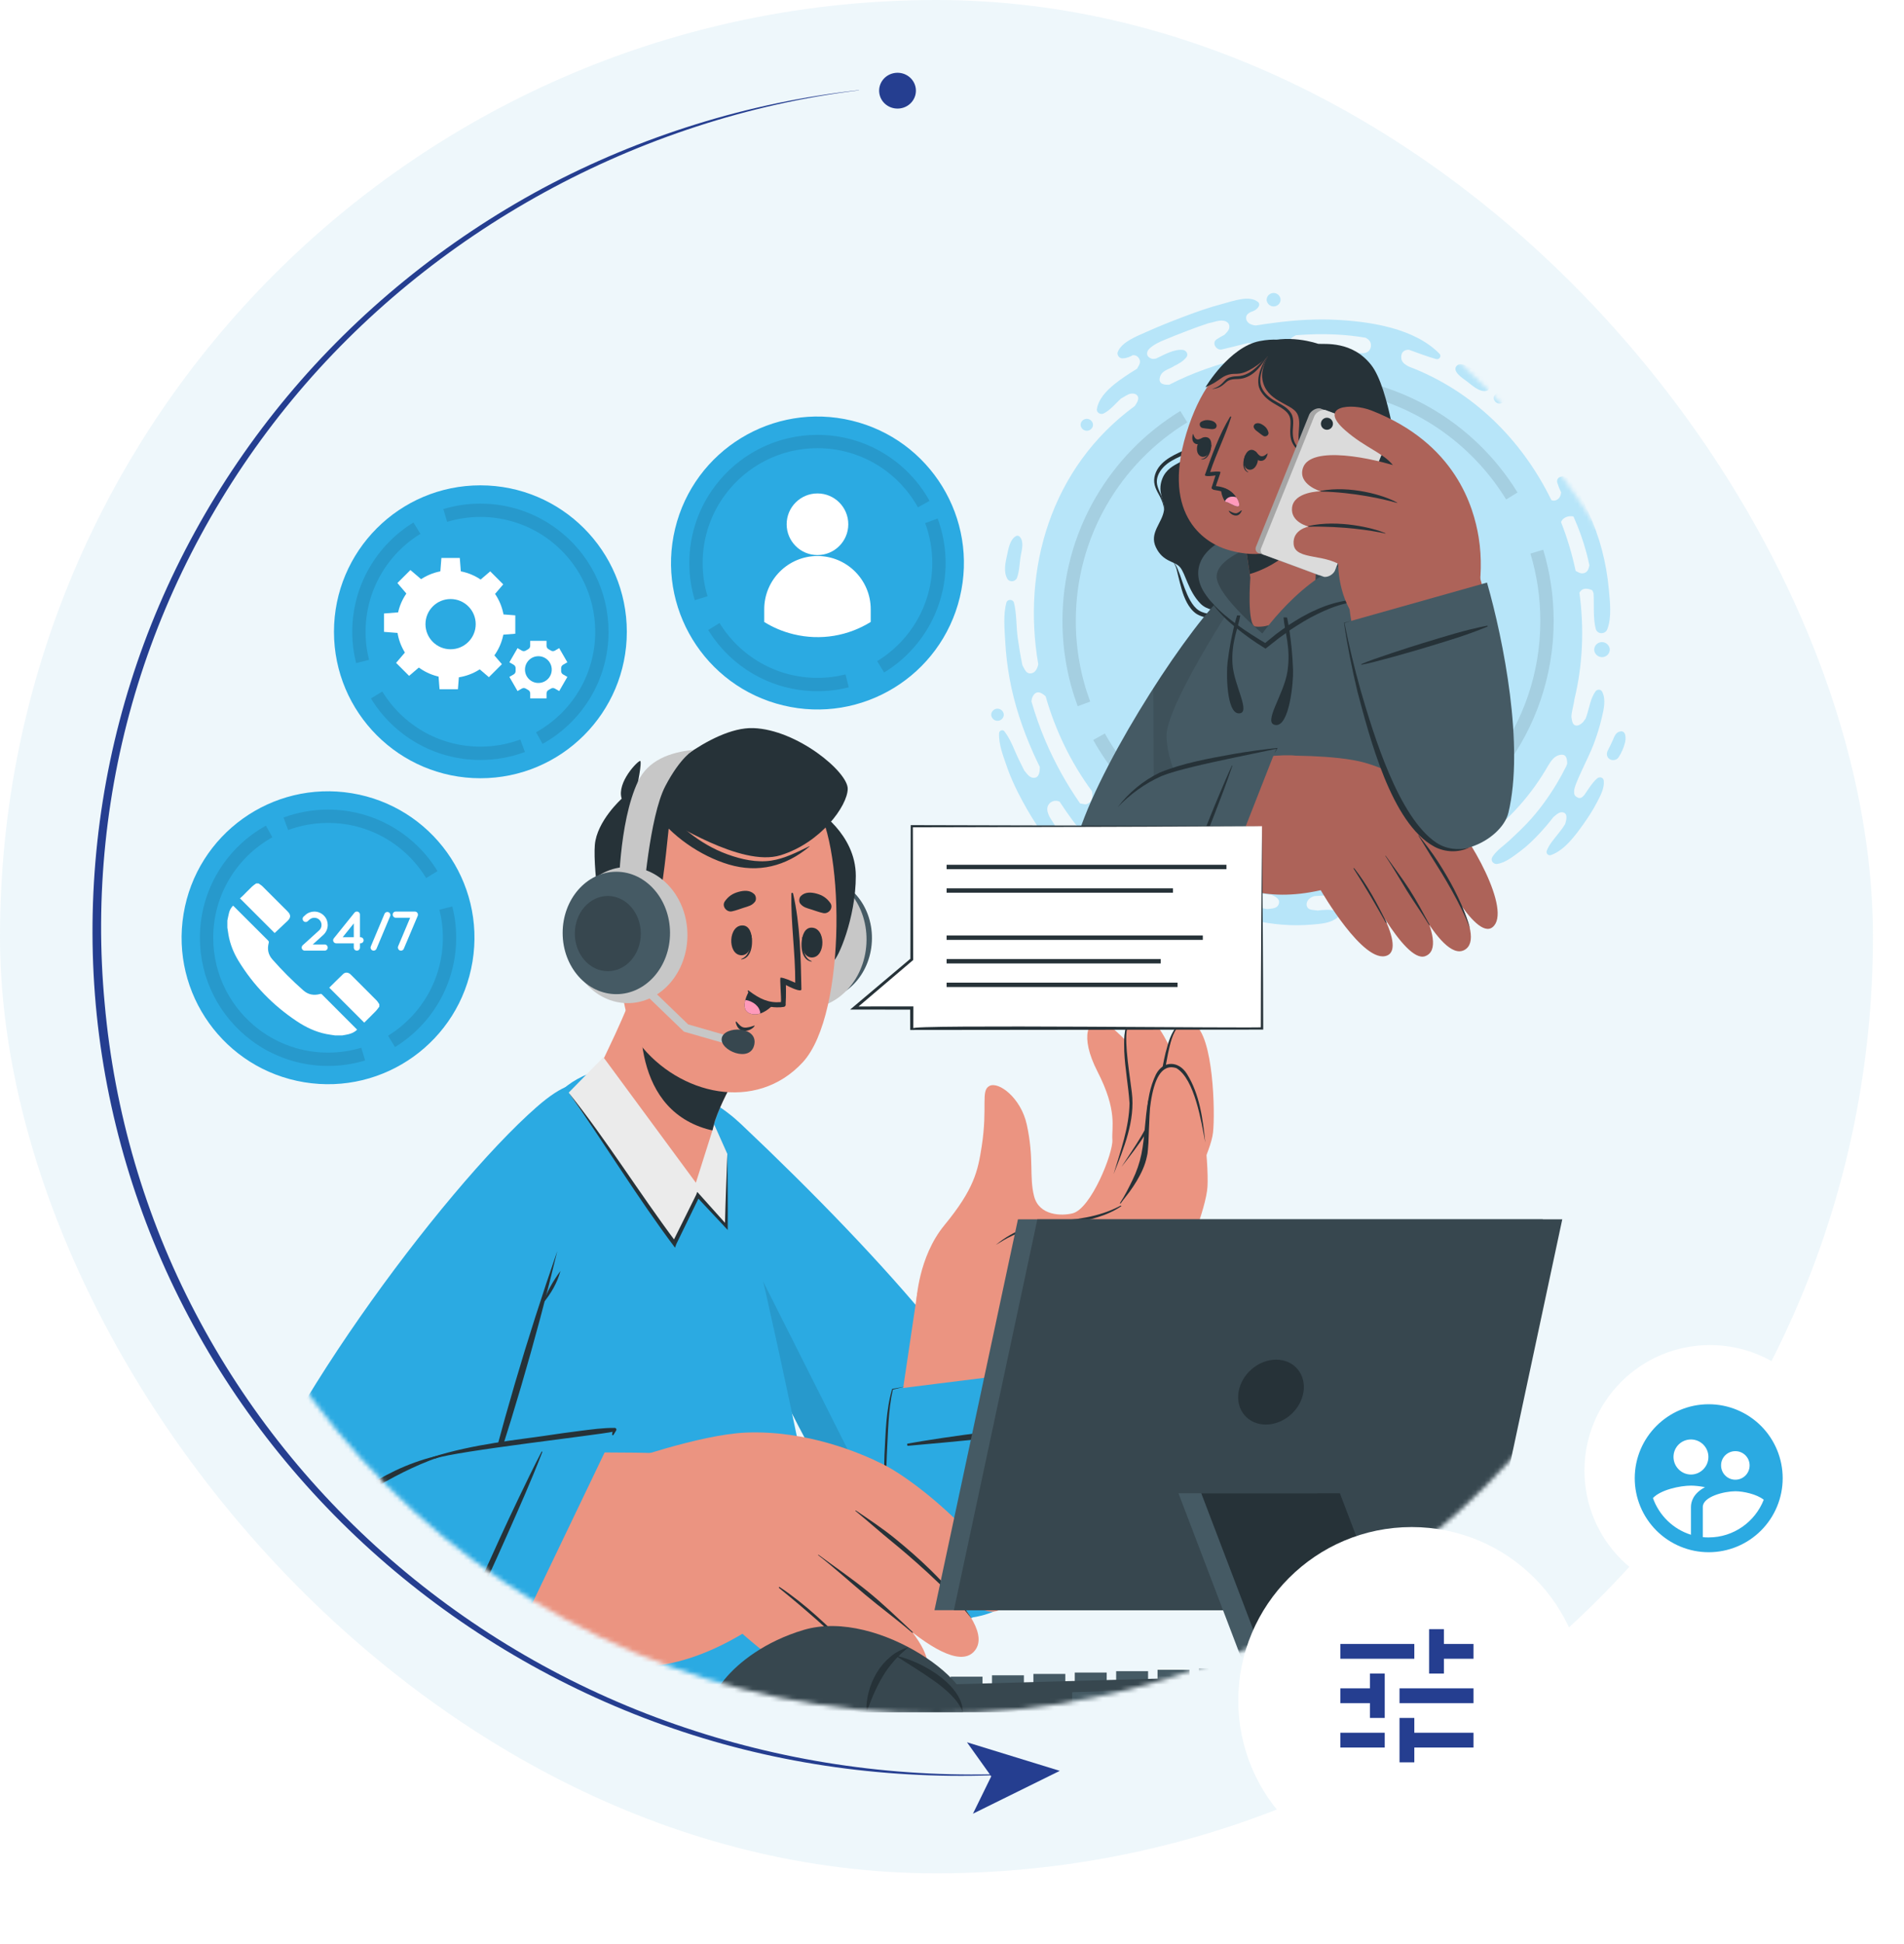 <svg width="429" height="438" viewBox="0 0 429 438" fill="none" xmlns="http://www.w3.org/2000/svg">
<rect width="422" height="422" rx="211" fill="#52ABDB" fill-opacity="0.1"/>
<mask id="mask0_1592_19911" style="mask-type:alpha" maskUnits="userSpaceOnUse" x="36" y="36" width="350" height="350">
<circle cx="211" cy="211" r="175" fill="white"/>
</mask>
<g mask="url(#mask0_1592_19911)">
<path d="M331.597 199.269C332.051 199.171 332.484 198.878 332.733 198.499C332.972 198.136 333.091 197.599 332.974 197.177C332.719 196.259 331.805 195.632 330.813 195.844C330.36 195.941 329.927 196.235 329.677 196.614C329.438 196.977 329.319 197.514 329.436 197.936C329.691 198.854 330.605 199.481 331.597 199.269Z" fill="#B7E5F9"/>
<path d="M225.059 162.346C225.781 162.192 226.331 161.429 226.133 160.714C225.934 159.998 225.221 159.509 224.447 159.674C223.725 159.829 223.174 160.592 223.373 161.306C223.572 162.024 224.285 162.512 225.059 162.346Z" fill="#B7E5F9"/>
<path d="M245.176 97.008C245.887 96.856 246.429 96.106 246.234 95.403C246.038 94.697 245.336 94.215 244.574 94.379C243.864 94.531 243.321 95.282 243.517 95.985C243.712 96.69 244.415 97.171 245.176 97.008Z" fill="#B7E5F9"/>
<path d="M287.302 68.995C287.694 68.91 288.068 68.657 288.283 68.329C288.49 68.016 288.593 67.552 288.491 67.188C288.271 66.394 287.481 65.852 286.624 66.036C286.232 66.12 285.858 66.373 285.642 66.701C285.435 67.015 285.333 67.478 285.434 67.843C285.655 68.637 286.445 69.178 287.302 68.995Z" fill="#B7E5F9"/>
<path d="M257.565 198.46C257.595 198.465 257.625 198.469 257.656 198.473C258.743 198.621 259.578 197.47 259.361 196.52C259.143 195.568 257.882 194.869 256.963 195.447C256.937 195.464 256.911 195.48 256.886 195.496C256.301 195.863 255.863 196.523 256.059 197.228C256.258 197.943 256.823 198.36 257.565 198.46Z" fill="#B7E5F9"/>
<path d="M226.912 172.826C227.808 175.427 229.001 177.914 230.311 180.341C231.657 182.836 233.123 185.264 234.772 187.584C236.125 189.488 237.678 191.909 239.897 192.911C240.552 193.206 241.145 192.475 241.04 191.902C240.624 189.63 238.649 187.43 237.412 185.499C237.104 185.02 236.802 184.538 236.5 184.054C236.154 183.32 235.822 182.569 236.028 181.791C236.348 180.58 237.685 180.085 238.748 180.585C239.667 182.003 240.626 183.396 241.635 184.755C243.332 187.038 248.235 193.019 253.057 194.99C254.464 195.565 255.748 193.739 254.293 192.7C252.943 191.736 251.408 190.527 250.073 189.275C249.384 188.145 248.871 186.907 249.546 185.92C250.527 184.488 252.02 185.8 253.344 186.472C261.978 194.574 273.156 200.172 286.484 201.576C287.409 202.002 288.447 202.483 288.149 203.557C287.818 204.748 286.56 204.632 285.521 204.786C284.628 204.636 283.738 204.465 282.85 204.272C280.999 203.87 279.021 203 277.112 203.274C276.342 203.384 276.258 204.317 276.665 204.796C277.923 206.275 280.435 206.795 282.274 207.255C284.42 207.792 286.654 208.109 288.859 208.295C291.149 208.488 293.457 208.468 295.747 208.268C297.692 208.099 299.846 207.964 301.375 206.677C301.909 206.228 301.609 205.401 300.997 205.207C299.674 204.79 298.229 204.954 296.821 205.121C296.796 205.105 296.769 205.093 296.739 205.088C296.109 204.98 295.14 205.04 294.7 204.555C294.198 204.001 294.366 203.177 294.812 202.661C295.176 202.24 295.664 201.998 296.19 201.858C300.116 201.679 304.195 201.158 308.423 200.251C328.179 196.014 341.387 185.518 348.88 172.376C349.501 171.367 350.215 170.309 351.439 170.064C352.953 169.762 353.075 170.887 353.111 172.003C353.049 172.174 352.991 172.35 352.937 172.529C352.256 173.897 351.529 175.243 350.739 176.558C348.843 179.712 346.657 182.718 344.113 185.415C342.828 186.777 341.452 188.061 340.08 189.34C338.83 190.505 337.145 191.6 336.252 193.048C335.76 193.843 336.472 194.766 337.389 194.619C339.234 194.324 340.99 192.892 342.449 191.816C344.047 190.638 345.464 189.265 346.808 187.825C347.944 186.606 349.02 185.339 350.037 184.027C350.749 183.468 351.448 182.739 352.291 183.036C353.293 183.389 352.918 184.69 352.652 185.64C352.568 185.765 352.484 185.891 352.4 186.016C352.279 186.196 352.15 186.379 352.042 186.568C351.789 186.901 351.535 187.233 351.283 187.566C350.3 188.864 349.024 190.182 348.486 191.721C348.309 192.226 348.87 192.817 349.409 192.635C352.551 191.577 355.065 188.041 356.877 185.491C357.948 183.983 358.946 182.431 359.794 180.794C360.554 179.327 361.512 177.606 361.361 175.927C361.292 175.164 360.511 174.875 359.903 175.326C358.809 176.137 357.134 178.911 356.973 179.088C356.485 179.629 356.082 180.012 355.349 179.598C354.704 179.233 354.652 178.882 354.675 178.154C354.728 176.558 357.878 170.821 359.075 167.647C359.818 165.677 360.448 163.661 360.924 161.615C361.353 159.766 361.902 157.577 360.981 155.805C360.678 155.221 359.853 155.247 359.491 155.747C358.376 157.285 358.098 159.439 357.502 161.207C357.427 161.429 357.348 161.649 357.27 161.87C357.091 162.122 356.921 162.379 356.722 162.628C356.688 162.67 356.652 162.708 356.615 162.746C356.115 163.21 355.533 163.575 354.962 163.412C354.427 163.259 354.256 162.642 354.17 162.169C354.122 161.911 354.101 161.688 354.064 161.48C354.101 160.185 354.589 158.869 354.731 157.576C356.631 149.763 356.964 141.557 355.865 133.511C356.111 133.149 356.363 132.806 356.887 132.677C357.505 132.525 358.159 132.685 358.751 132.966C358.801 133.049 358.847 133.131 358.886 133.209C358.963 133.362 359.011 133.523 359.054 133.685C359.207 136.316 358.909 139.136 359.54 141.646C359.864 142.937 361.671 142.962 362.14 141.763C363.191 139.077 362.745 135.499 362.488 132.695C362.215 129.723 361.703 126.774 360.94 123.883C360.193 121.051 359.214 118.275 358.01 115.594C356.799 112.896 355.369 109.656 353.071 107.653C352.222 106.913 350.492 107.477 350.89 108.76C351.119 109.502 351.415 110.225 351.746 110.938C351.663 111.672 351.372 112.367 350.604 112.676C350.196 112.84 349.859 112.785 349.545 112.65C342.999 99.257 332.01 88.085 317.359 82.552C316.568 82.098 315.817 81.631 315.732 80.72C315.67 80.07 315.805 79.43 316.36 79.051C316.66 78.846 317.052 78.789 317.461 78.791C319.483 79.527 321.495 80.287 323.56 80.884C324.271 81.09 324.872 80.234 324.344 79.693C318.774 73.985 308.956 72.458 301.18 72.052C296.576 71.811 291.95 72.09 287.384 72.685C285.94 72.873 284.438 73.065 282.939 73.322C281.884 73.233 280.683 72.696 280.774 71.49C280.819 70.887 281.288 70.55 281.82 70.283C282.534 70.068 283.163 69.741 283.604 69.044C283.78 68.766 283.779 68.325 283.515 68.088C281.599 66.374 277.801 67.843 275.592 68.412C272.575 69.19 269.629 70.234 266.726 71.337C263.865 72.423 261.002 73.549 258.217 74.808C256.062 75.782 252.768 76.999 251.849 79.283C251.591 79.924 252.167 80.738 252.881 80.729C253.823 80.717 254.537 80.404 255.281 79.997C255.821 79.993 256.315 80.188 256.67 80.799C257.161 81.647 256.583 82.33 256.19 83.061C255.649 83.385 255.113 83.718 254.586 84.065C251.795 85.907 247.656 88.669 247.144 92.176C247.031 92.948 247.984 93.487 248.655 93.15C250.186 92.381 251.325 90.929 252.558 89.79C252.564 89.784 252.572 89.778 252.579 89.772C253.325 89.417 254.048 88.784 254.833 88.674C255.962 88.517 256.779 89.211 256.346 90.306C256.19 90.704 255.936 91.094 255.673 91.471C236.693 105.361 230.247 128.271 233.94 149.641C233.737 150.586 233.285 151.596 232.28 151.694C231.118 151.808 230.87 150.669 230.365 149.876C229.939 147.805 229.587 145.721 229.299 143.626C228.947 141.06 229.093 138.269 228.456 135.763C228.251 134.954 226.992 134.915 226.764 135.732C226.003 138.452 226.348 141.757 226.498 144.544C226.647 147.335 226.984 150.145 227.484 152.898C228.521 158.617 230.39 164.175 232.75 169.503C233.235 170.6 233.748 171.685 234.284 172.759C234.291 173.751 234.18 175.2 232.96 175.218C231.899 175.233 231.402 174.27 230.779 173.573C230.436 172.873 230.091 172.174 229.74 171.477C228.621 169.259 227.828 166.689 226.283 164.713C225.919 164.249 225.144 164.602 225.115 165.123C224.967 167.685 226.087 170.428 226.912 172.826ZM351.771 117.513C352.182 116.53 353.474 116.108 354.512 116.345C354.552 116.431 354.595 116.518 354.633 116.604C355.794 119.201 356.744 121.887 357.474 124.626C357.713 125.525 357.92 126.431 358.112 127.339C357.97 128.1 357.728 128.937 356.823 129.128C356.098 129.28 355.57 128.89 355.016 128.6C354.224 124.855 353.125 121.171 351.722 117.606C351.738 117.574 351.757 117.547 351.771 117.513ZM290.773 76.405C290.888 76.246 291.023 76.101 291.186 75.983C291.444 75.798 291.735 75.665 292.017 75.517C295.006 75.279 298.01 75.21 301.006 75.356C303.256 75.466 305.495 75.705 307.71 76.085C308.09 76.315 308.468 76.547 308.688 76.949C309.048 77.604 308.941 78.544 308.385 79.073C307.485 79.927 306.188 79.43 305.005 79.418C301.175 78.88 297.159 78.698 292.968 78.905C291.588 78.597 290.329 77.62 290.773 76.405ZM259.012 78.506C259.531 78.02 260.138 77.63 260.771 77.3C261.07 77.144 261.372 77.023 261.645 76.867C263.623 76.027 265.63 75.241 267.635 74.471C269.164 73.884 270.705 73.333 272.261 72.821C273.35 72.644 274.392 72.138 275.508 72.23C276.575 72.318 277.256 73.071 276.915 74.102C276.765 74.554 276.266 75.021 275.884 75.429C275.261 75.739 274.657 76.084 274.087 76.478C272.954 77.263 274.079 79 275.301 78.721C277.267 78.274 279.185 77.764 281.112 77.29C281.594 77.312 282.078 77.279 282.548 77.422C283.357 77.67 284.027 78.289 283.513 79.117C283.205 79.615 282.725 80.003 282.189 80.261C281.797 80.339 281.408 80.411 281.013 80.496C274.446 81.904 268.604 84.004 263.454 86.662C262.241 86.734 260.945 86.492 261.343 84.989C261.754 83.433 263.302 83.25 264.479 82.509C264.505 82.492 264.523 82.471 264.546 82.452C265.613 81.946 266.63 81.357 267.332 80.455C267.841 79.8 267.277 78.892 266.504 78.821C264.467 78.633 262.333 79.899 260.555 80.732C260.544 80.737 260.532 80.743 260.521 80.749C260.101 80.859 259.684 80.922 259.248 80.717C258.186 80.218 258.265 79.204 259.012 78.506ZM232.667 156.95C233.414 155.399 234.628 155.937 235.596 156.859C237.788 164.53 241.302 171.832 246.037 178.237C246.225 179.216 246.23 180.231 245.4 180.854C244.586 181.464 244.178 181.067 243.362 180.991C240.285 176.569 237.665 171.84 235.559 166.914C234.319 164.013 233.285 161.037 232.399 158.02C232.424 157.656 232.499 157.298 232.667 156.95Z" fill="#B7E5F9"/>
<path d="M330.407 85.83C331.541 86.667 333.392 88.48 334.97 88.036C335.338 87.933 335.523 87.687 335.583 87.335C335.857 85.731 333.714 84.387 332.584 83.59C331.72 82.981 329.109 81.262 328.151 82.478C327.183 83.704 329.598 85.233 330.407 85.83Z" fill="#B7E5F9"/>
<path d="M338.125 90.878C338.776 90.738 339.274 90.05 339.094 89.405C338.915 88.758 338.271 88.317 337.573 88.467C336.922 88.607 336.424 89.295 336.603 89.939C336.783 90.586 337.426 91.028 338.125 90.878Z" fill="#B7E5F9"/>
<path d="M361.332 147.999C361.771 147.905 362.19 147.621 362.432 147.254C362.663 146.903 362.779 146.383 362.665 145.974C362.418 145.086 361.533 144.478 360.573 144.684C360.134 144.778 359.715 145.063 359.473 145.43C359.242 145.781 359.126 146.301 359.24 146.709C359.487 147.598 360.372 148.205 361.332 147.999Z" fill="#B7E5F9"/>
<path d="M362.697 171.017C363.355 171.423 364.281 171.232 364.698 170.587C365.326 169.616 365.839 168.461 366.126 167.349C366.334 166.542 366.504 164.45 364.983 164.784C364.018 164.997 363.72 165.986 363.376 166.771C363.03 167.559 362.641 168.31 362.253 169.079C361.91 169.76 361.983 170.577 362.697 171.017Z" fill="#B7E5F9"/>
<path d="M226.948 130.342C227.447 131.242 228.796 131.08 229.144 130.154C229.74 128.567 229.711 126.61 230.034 124.937C230.282 123.651 230.732 121.937 229.724 120.875C229.534 120.674 229.189 120.609 228.94 120.746C227.524 121.523 227.208 123.677 226.899 125.093C226.533 126.768 226.071 128.762 226.948 130.342Z" fill="#B7E5F9"/>
<path d="M295.517 200.797C329.175 200.36 356.106 172.719 355.668 139.061C355.23 105.403 327.59 78.472 293.932 78.91C260.274 79.347 233.343 106.988 233.781 140.646C234.218 174.304 261.858 201.235 295.517 200.797Z" fill="#B7E5F9"/>
<g opacity="0.1">
<path d="M346.269 124.271C347.76 129.205 348.561 134.438 348.561 139.859C348.561 151.977 344.556 163.161 337.799 172.158C327.977 185.235 312.339 193.694 294.726 193.694C274.466 193.694 256.82 182.502 247.633 165.964" stroke="black" stroke-width="3" stroke-miterlimit="10"/>
<path d="M281.578 87.641C285.786 86.584 290.192 86.023 294.728 86.023C314.15 86.023 331.17 96.309 340.638 111.729" stroke="black" stroke-width="3" stroke-miterlimit="10"/>
<path d="M244.23 158.566C242.07 152.74 240.891 146.438 240.891 139.86C240.891 120.382 251.234 103.321 266.728 93.868" stroke="black" stroke-width="3" stroke-miterlimit="10"/>
</g>
<path d="M297.004 77.452C298.442 77.595 304.663 76.701 308.981 82.26C313.067 87.52 314.897 103.812 315.836 107.346C316.775 110.88 321.457 111.289 322.669 115.39C323.712 118.916 321.161 120.293 320.966 122.907C320.815 124.934 322.934 127.911 321.171 130.953C319.569 133.718 316.601 133.224 314.843 134.125C313.085 135.025 312.087 139.181 308.819 140.385C305.551 141.587 302.552 138.659 300.804 138.725C299.057 138.792 297.126 144.217 291.403 143.904C285.679 143.59 283.897 138.802 281.513 137.915C279.128 137.027 273.255 138.832 270.472 135.961C267.689 133.09 267.116 129.168 265.86 127.752C264.603 126.337 262.065 126.639 260.459 123.329C258.853 120.02 261.912 117.806 262.272 114.887C262.523 112.854 260.672 111.043 261.852 107.915C263.474 103.613 268.705 104.381 270.569 99.959C272.032 96.492 274.844 81.509 283.743 77.596C289.891 74.891 297.004 77.452 297.004 77.452Z" fill="#263238"/>
<path d="M315.639 106.495C315.933 107.276 316.609 107.832 317.217 108.368L319.119 109.923C320.378 110.942 321.652 111.993 322.502 113.308C323.374 114.58 323.658 116.212 323.172 117.629C322.935 118.342 322.508 118.993 322.032 119.642C321.568 120.297 321.003 120.937 320.681 121.848C320.38 122.837 320.721 123.771 320.987 124.526C321.274 125.312 321.588 126.057 321.832 126.813C322.336 128.308 322.494 129.913 321.807 131.292C321.483 131.969 320.968 132.533 320.286 132.871C319.609 133.217 318.817 133.358 318.02 133.426C317.22 133.505 316.402 133.502 315.579 133.537C314.774 133.579 313.879 133.63 313.215 134.144C313.931 133.722 314.779 133.769 315.58 133.785C316.393 133.82 317.211 133.895 318.045 133.884C318.874 133.863 319.734 133.76 320.54 133.405C321.349 133.06 322.03 132.397 322.448 131.619C323.366 130.059 323.141 128.124 322.645 126.558C322.402 125.753 322.091 124.984 321.831 124.229C321.571 123.469 321.365 122.734 321.574 122.128C322.028 120.812 323.468 119.606 323.98 117.896C324.528 116.204 324.165 114.254 323.094 112.899C322.08 111.509 320.723 110.513 319.395 109.556L317.371 108.171C316.727 107.687 316.023 107.226 315.639 106.495Z" fill="#263238"/>
<path d="M275.652 86.222C274.164 88.769 273.273 91.593 272.12 94.27C271.543 95.608 271.011 96.967 270.343 98.24C270.002 98.86 269.657 99.507 269.22 100C269.118 100.139 269.007 100.253 268.89 100.331C268.781 100.423 268.676 100.52 268.505 100.6C268.202 100.771 267.88 100.925 267.554 101.076C266.257 101.698 264.874 102.26 263.586 103.052C262.309 103.829 261.075 104.908 260.458 106.361C260.155 107.075 259.979 107.875 260.065 108.665C260.142 109.456 260.455 110.172 260.792 110.826C261.511 112.108 262.19 113.396 262.273 114.885C262.413 113.398 261.779 111.95 261.208 110.631C260.92 109.967 260.677 109.297 260.655 108.619C260.622 107.943 260.809 107.28 261.112 106.665C261.747 105.446 262.795 104.485 264.026 103.782C265.251 103.06 266.603 102.541 267.955 101.921C268.29 101.758 268.626 101.59 268.957 101.395C269.265 101.22 269.694 100.881 269.899 100.58C270.419 99.961 270.75 99.291 271.101 98.627C271.757 97.285 272.312 95.92 272.79 94.528L274.191 90.357C274.633 88.959 275.053 87.559 275.652 86.222Z" fill="#263238"/>
<path d="M264.434 126.794C265.082 127.618 265.193 128.71 265.458 129.71C265.706 130.727 265.954 131.752 266.256 132.77C266.547 133.79 266.926 134.796 267.437 135.76C267.956 136.711 268.624 137.646 269.6 138.296C271.632 139.519 273.995 139.303 276.033 138.873C277.072 138.652 278.083 138.378 279.1 138.182C280.11 137.965 281.15 137.838 282.174 138.11C281.216 137.631 280.083 137.657 279.034 137.728C277.976 137.836 276.941 138.033 275.912 138.162C273.894 138.435 271.73 138.526 270.106 137.509C269.318 137.006 268.711 136.196 268.21 135.33C267.691 134.465 267.316 133.501 266.934 132.538C266.557 131.571 266.235 130.576 265.895 129.581C265.712 129.086 265.524 128.592 265.315 128.104C265.086 127.637 264.889 127.1 264.434 126.794Z" fill="#263238"/>
<path d="M274.925 135.556C258.154 154.551 237.9 193.675 242.493 201.125C247.608 209.423 270.952 182.803 270.775 181.334C270.641 180.224 278.07 156.729 283.746 139.626C289.416 122.539 279.071 130.859 274.925 135.556Z" fill="#AD6359"/>
<path d="M270.942 181.354C271.562 178.851 281.724 147.849 284.579 138.066C287.433 128.282 284.13 125.485 274.946 134.811C265.762 144.136 246.198 174.673 242.226 190.524C238.398 205.794 246.127 205.366 255.941 197.882C263.976 191.754 270.942 181.354 270.942 181.354Z" fill="#455A64"/>
<path opacity="0.1" d="M259.852 155.061L260.054 194.325C266.215 188.417 270.946 181.353 270.946 181.353C271.56 178.853 281.723 147.845 284.584 138.065C287.437 128.284 284.128 125.482 274.948 134.807C271.105 138.708 265.428 146.343 259.852 155.061Z" fill="black"/>
<path d="M332.211 199.845L262.441 200.532L265.847 176.72C265.847 176.72 262.84 170.91 262.84 165.689C262.84 158.266 281.133 130.492 282.52 129.256C288.099 124.302 298.251 123.915 301.225 128.771C314.822 150.964 319.163 164.685 322.61 180.233C322.61 180.232 328.613 187.917 332.211 199.845Z" fill="#455A64"/>
<path d="M287.54 173.361C284.129 173.336 280.688 173.445 277.285 174.005C275.592 174.284 273.919 174.652 272.242 175.061C271.405 175.265 270.571 175.437 269.73 175.603C268.868 175.774 267.947 175.919 267.079 175.842C267 175.835 266.985 175.97 267.062 175.982C267.899 176.115 268.701 176.241 269.553 176.244C270.362 176.246 271.18 176.149 271.987 176.024C273.706 175.76 275.416 175.405 277.133 175.121C280.597 174.547 284.059 173.974 287.541 173.689C287.701 173.676 287.702 173.362 287.54 173.361Z" fill="#263238"/>
<path d="M295.421 177.887C292.7 177.209 289.904 176.674 287.12 176.36C285.72 176.203 284.32 176.141 282.908 176.121C282.235 176.111 281.56 176.116 280.886 176.13C280.143 176.146 279.398 176.277 278.657 176.28C278.58 176.28 278.562 176.417 278.641 176.42C279.34 176.442 280.033 176.597 280.727 176.666C281.425 176.735 282.124 176.798 282.822 176.866C284.22 177.003 285.614 177.158 287.014 177.28C289.815 177.523 292.601 177.798 295.39 178.154C295.541 178.173 295.561 177.922 295.421 177.887Z" fill="#263238"/>
<path d="M285.107 145.481C285.107 145.481 298.487 134.256 306.531 135.151L311.807 142.722C311.807 142.722 311.992 148.055 312.796 146.684C314.785 143.294 318.89 129.407 311.987 123.317C305.665 117.74 291.813 117.721 282.462 119.434C273.483 121.08 268.236 125.891 270.497 131.838C272.758 137.787 285.107 145.481 285.107 145.481Z" fill="#455A64"/>
<path d="M284.433 142.714C284.433 142.714 274.888 134.734 274.174 130.374C273.459 126.015 282.328 122.591 287.977 121.413C296.721 119.592 302.504 120.587 306.948 125.519C311.391 130.452 284.433 142.714 284.433 142.714Z" fill="#37474F"/>
<path d="M296.24 132.406C295.836 133.707 288.905 141.853 282.873 141.139C280.908 140.903 281.718 130.125 281.718 130.125L281.595 129.315L279.895 117.985L293.594 110.51L295.566 109.533C295.566 109.533 295.827 112.663 296.113 116.565C296.127 116.746 296.141 116.927 296.154 117.121C296.176 117.342 296.2 117.549 296.21 117.755C296.26 118.338 296.309 118.932 296.346 119.526C296.374 119.977 296.406 120.416 296.419 120.891C296.445 121.368 296.46 121.83 296.486 122.307C296.64 127.009 296.404 131.852 296.24 132.406Z" fill="#AD6359"/>
<path d="M296.113 116.564C292.286 125.214 284.938 128.328 281.595 129.315L279.895 117.985L293.594 110.51L295.566 109.533C295.566 109.533 295.828 112.663 296.113 116.564Z" fill="#263238"/>
<path d="M267.312 97.599C261.428 116.827 272.28 122.523 276.428 123.787C280.193 124.935 293.159 128.365 300.999 109.847C308.839 91.33 301.759 82.516 293.286 79.436C284.813 76.354 273.196 78.371 267.312 97.599Z" fill="#AD6359"/>
<path d="M270.916 96.406C271.388 96.516 271.844 96.538 272.322 96.597C272.863 96.665 273.287 96.774 273.795 96.519C274.067 96.382 274.202 95.955 274.094 95.677C273.842 95.032 273.2 94.785 272.553 94.677C271.85 94.56 271.279 94.649 270.661 95.001C270.063 95.344 270.292 96.261 270.916 96.406Z" fill="#263238"/>
<path d="M284.631 98.191C284.216 97.939 283.875 97.638 283.49 97.346C283.055 97.016 282.676 96.799 282.491 96.261C282.391 95.973 282.593 95.573 282.864 95.45C283.496 95.164 284.128 95.435 284.666 95.81C285.251 96.217 285.598 96.68 285.794 97.364C285.984 98.026 285.179 98.524 284.631 98.191Z" fill="#263238"/>
<path d="M280.605 102.471C280.628 102.422 280.696 102.561 280.681 102.617C280.305 103.966 280.103 105.575 281.223 106.327C281.258 106.351 281.237 106.417 281.194 106.4C279.743 105.822 280.033 103.689 280.605 102.471Z" fill="#263238"/>
<path d="M282.166 101.347C284.394 101.716 283.494 106.144 281.429 105.803C279.398 105.468 280.298 101.039 282.166 101.347Z" fill="#263238"/>
<path d="M282.988 101.759C283.324 102.088 283.614 102.607 284.07 102.748C284.6 102.911 285.101 102.53 285.545 102.155C285.591 102.117 285.621 102.163 285.61 102.222C285.45 103.073 284.947 103.878 284.011 103.819C283.157 103.766 282.714 102.893 282.676 101.997C282.669 101.831 282.853 101.626 282.988 101.759Z" fill="#263238"/>
<path d="M272.93 100.224C272.931 100.169 272.809 100.265 272.799 100.322C272.546 101.699 272.025 103.235 270.689 103.422C270.647 103.427 270.636 103.497 270.683 103.5C272.241 103.615 272.913 101.569 272.93 100.224Z" fill="#263238"/>
<path d="M272.02 98.531C269.855 97.888 268.728 102.264 270.733 102.86C272.707 103.446 273.835 99.069 272.02 98.531Z" fill="#263238"/>
<path d="M271.031 98.583C270.626 98.726 270.175 99.06 269.755 98.981C269.268 98.889 269.036 98.324 268.846 97.791C268.826 97.736 268.783 97.764 268.766 97.822C268.528 98.652 268.581 99.595 269.343 99.963C270.038 100.298 270.762 99.718 271.176 98.937C271.252 98.792 271.195 98.526 271.031 98.583Z" fill="#263238"/>
<path d="M279.662 114.988C279.282 115.264 278.885 115.661 278.376 115.629C277.888 115.599 277.356 115.297 276.939 115.061C276.898 115.037 276.846 115.077 276.869 115.123C277.15 115.708 277.857 116.152 278.515 116.135C279.159 116.118 279.549 115.622 279.785 115.07C279.819 114.993 279.717 114.948 279.662 114.988Z" fill="#263238"/>
<path d="M277.697 111.531C276.741 110.962 274.843 110.558 273.417 110.331C273.269 110.264 272.955 110.054 272.971 109.902L272.974 109.892C272.989 109.844 273.874 107.098 273.874 107.098C273.449 107.176 271.313 107.48 271.495 106.958C273.026 102.644 274.727 97.846 277.161 93.876C277.234 93.74 277.447 93.838 277.392 93.978C276.086 98.183 274.048 102.13 272.669 106.333C273.338 106.278 274.445 106.138 274.973 106.302C275.106 106.386 274.039 109.046 273.957 109.515C273.957 109.515 276.614 109.595 278.09 111.462C278.527 112.015 278.355 111.922 277.697 111.531Z" fill="#263238"/>
<path d="M275.572 109.901C276.67 110.107 278.862 111.608 279.207 113.472C279.51 115.107 276.787 113.039 276.219 113.073C275.744 113.101 274.473 109.695 275.572 109.901Z" fill="#263238"/>
<path d="M278.821 114.096C278.746 114.095 278.666 114.085 278.576 114.056C277.853 113.88 276.729 113.154 276.299 113.079C276.272 113.07 276.242 113.068 276.219 113.068C276.158 113.071 276.084 113.018 276 112.923C276.306 112.196 277.193 111.591 278.549 112.013C278.649 112.151 278.741 112.293 278.823 112.44C278.858 112.496 278.891 112.56 278.921 112.63C278.975 112.723 279.017 112.827 279.046 112.927C279.084 113 279.105 113.074 279.127 113.149C279.161 113.258 279.188 113.365 279.207 113.469C279.298 113.952 279.127 114.11 278.821 114.096Z" fill="#FF9ABB"/>
<path d="M285.665 80.259C285.665 80.259 284.03 83.018 284.438 85.464C285.276 90.491 290.921 90.843 292.235 93.111C293.468 95.238 291.899 98.47 292.97 100.552C294.453 103.434 297.607 103.38 297.521 105.012C297.435 106.643 297.052 111.805 298.816 112.979C300.581 114.153 318.77 84.289 293.095 78.064C293.095 78.064 290.02 75.641 283.835 76.833C277.008 78.148 271.594 87.261 271.594 87.261C271.594 87.261 271.759 87.163 272.847 86.642C274.383 85.906 275.144 85.038 276.243 84.591C277.97 83.889 278.624 84.528 280.398 83.87C283.099 82.869 285.665 80.259 285.665 80.259Z" fill="#263238"/>
<path d="M286.455 78.959C285.698 80.118 285.064 81.358 284.597 82.647C284.124 83.919 283.802 85.302 284.053 86.593C284.32 87.854 285.255 88.928 286.314 89.7C287.394 90.491 288.689 90.998 289.838 91.89C290.392 92.354 290.913 92.915 291.172 93.66C291.424 94.393 291.397 95.139 291.357 95.832C291.252 97.216 291.158 98.584 291.754 99.764C292.336 100.939 293.432 101.859 294.746 102.17C296.024 102.537 297.54 102.58 298.627 103.5C297.469 102.671 296.033 102.758 294.668 102.48C293.267 102.218 292.007 101.273 291.31 99.998C290.559 98.696 290.693 97.144 290.765 95.804C290.797 95.123 290.797 94.45 290.585 93.871C290.383 93.302 289.931 92.806 289.428 92.402C288.407 91.576 287.103 91.035 285.963 90.182C285.391 89.759 284.863 89.255 284.438 88.671C284.019 88.101 283.644 87.422 283.557 86.685C283.344 85.223 283.758 83.81 284.298 82.529C284.877 81.25 285.611 80.058 286.455 78.959Z" fill="#263238"/>
<path d="M285.635 79.982C285.043 81.129 284.284 82.184 283.399 83.146C282.525 84.109 281.368 84.908 280.048 85.229C279.387 85.398 278.692 85.382 278.097 85.414C277.525 85.451 276.882 85.621 276.462 85.945C275.998 86.322 275.517 86.825 274.928 87.135C274.338 87.444 273.687 87.604 273.047 87.619C273.667 87.457 274.267 87.237 274.76 86.861C275.281 86.516 275.654 86.04 276.137 85.562C276.696 85.044 277.368 84.901 278.046 84.802C278.721 84.742 279.316 84.759 279.897 84.599C281.073 84.304 282.117 83.628 283.033 82.77C283.964 81.925 284.806 80.964 285.635 79.982Z" fill="#263238"/>
<path d="M296.525 109.103C296.525 109.103 302.127 103.882 304.586 106.007C307.044 108.133 301.916 116.341 298.387 116.86C294.857 117.379 294.312 114.121 294.312 114.121L296.525 109.103Z" fill="#AD6359"/>
<path d="M303.057 108.324C303.111 108.33 303.104 108.406 303.055 108.415C300.564 108.854 298.904 110.721 297.588 112.746C298.451 112.043 299.479 111.776 300.442 112.831C300.492 112.886 300.416 112.968 300.354 112.94C299.458 112.538 298.745 112.557 297.95 113.173C297.387 113.61 296.936 114.218 296.483 114.764C296.332 114.946 295.985 114.757 296.114 114.537C296.124 114.522 296.135 114.505 296.144 114.489C296.71 111.553 299.855 107.948 303.057 108.324Z" fill="#263238"/>
<path d="M284.434 142.714C284.434 142.714 295.708 126.585 308.3 125.868L306.535 135.151C306.535 135.151 299.097 134.6 285.11 145.481L284.434 142.714Z" fill="#455A64"/>
<path d="M309.882 135.58C307.622 135.121 305.317 135.453 303.124 135.964C300.917 136.484 298.806 137.346 296.779 138.353C294.735 139.333 292.805 140.537 290.905 141.779L288.132 143.767L285.449 145.882L285.147 146.119L284.845 145.934C282.596 144.556 280.469 143.033 278.438 141.37C277.427 140.535 276.427 139.683 275.522 138.731C274.612 137.788 273.736 136.803 273.027 135.704C274.731 137.685 276.784 139.281 278.862 140.819C279.905 141.584 280.984 142.302 282.074 142.999C283.163 143.694 284.261 144.393 285.373 145.027L284.771 145.08L287.463 142.89C288.389 142.195 289.334 141.522 290.28 140.854C291.264 140.239 292.236 139.604 293.243 139.026C294.271 138.483 295.279 137.904 296.355 137.455C298.46 136.468 300.702 135.759 302.991 135.339C303.561 135.224 304.144 135.17 304.72 135.099C305.302 135.071 305.882 135.028 306.464 135.046C307.624 135.056 308.798 135.183 309.882 135.58Z" fill="#263238"/>
<path d="M312.03 144.013C310.952 142.682 310.034 141.255 309.153 139.806C308.293 138.345 307.472 136.861 306.812 135.28C307.892 136.61 308.81 138.037 309.689 139.487C310.548 140.948 311.369 142.432 312.03 144.013Z" fill="#263238"/>
<path d="M289.992 139.111C289.992 139.111 291.1 143.932 291.345 150.926C291.443 153.694 290.516 163.641 287.434 163.326C284.351 163.011 289.275 156.53 290.08 151.279C290.899 145.949 289.433 142.212 289.202 139.077L289.992 139.111Z" fill="#263238"/>
<path d="M278.731 138.627C278.731 138.627 277.354 142.896 276.587 149.196C276.284 151.69 276.346 160.749 279.155 160.704C281.966 160.659 278.022 154.42 277.702 149.613C277.377 144.733 278.993 141.471 279.445 138.657L278.731 138.627Z" fill="#263238"/>
<path d="M244.009 200.95C249.952 205.04 258.125 204.403 286.34 199.725C290.244 199.079 296.15 170.803 291.957 170.233C286.375 169.476 265.013 173.32 263.552 173.763C251.226 177.499 239.979 198.175 244.009 200.95Z" fill="#AD6359"/>
<path d="M288.36 170.239C288.36 170.239 300.906 169.941 307.546 171.825C316.438 174.347 323.076 180.186 325.71 182.8C331.208 188.257 340.729 205.255 336.312 208.851C332.313 212.106 323.459 194.24 323.459 194.24C323.459 194.24 335.493 210.967 329.957 214.001C324.422 217.035 315.324 195.712 315.324 195.712C315.324 195.712 327.303 213.174 321.099 215.401C316.411 217.083 307.083 198.233 307.083 198.233C307.083 198.233 317.275 213.314 312.529 215.252C307.283 217.394 297.581 200.535 297.581 200.535C284.688 203.43 277.364 199.534 272.484 196.142C271.303 195.322 288.36 170.239 288.36 170.239Z" fill="#AD6359"/>
<path d="M319.665 188.189C321.15 190.103 322.666 192.03 323.975 194.069C325.284 196.108 326.524 198.194 327.638 200.346C330.37 205.623 331.255 209.356 331.175 209.131C329.288 203.82 324.714 196.448 323.404 194.408C322.097 192.374 320.893 190.273 319.586 188.237C319.553 188.186 319.63 188.143 319.665 188.189Z" fill="#263238"/>
<path d="M312.219 192.784C314.009 195.309 315.878 197.751 317.557 200.357C319.227 202.949 320.585 205.555 322.074 208.256C322.188 208.464 322.039 208.457 321.915 208.253C320.321 205.614 318.643 203.296 317.018 200.676C315.398 198.065 313.868 195.371 312.155 192.822C312.128 192.782 312.191 192.745 312.219 192.784Z" fill="#263238"/>
<path d="M305.118 195.578C308.051 199.297 310.294 203.554 312.395 207.781C312.499 207.992 312.308 207.962 312.188 207.752C309.845 203.65 308.036 200.415 304.988 195.68C304.94 195.605 305.055 195.499 305.118 195.578Z" fill="#263238"/>
<path d="M287.502 168.748L273.902 203.4C273.902 203.4 248.612 206.759 242.947 202.068C239.218 198.98 250.839 176.549 264.773 173.456L287.502 168.748Z" fill="#455A64"/>
<path d="M265.997 201.46C267.274 197.613 268.755 193.839 270.246 190.069C271.739 186.296 273.223 182.519 274.81 178.784C275.706 176.673 276.59 174.556 277.56 172.477C277.585 172.422 277.683 172.451 277.663 172.511C276.39 176.352 274.923 180.136 273.459 183.91C271.992 187.693 270.484 191.464 268.941 195.218C268.069 197.339 267.16 199.444 266.191 201.524C266.144 201.627 265.96 201.573 265.997 201.46Z" fill="#263238"/>
<path d="M287.113 169.734L287.797 168.614L287.877 168.483C284.572 168.836 281.277 169.279 278 169.839C272.371 170.871 266.63 171.854 261.311 174.042C257.607 175.83 254.301 178.566 251.844 181.831C254.656 178.9 257.98 176.486 261.66 174.844C263.904 173.95 266.267 173.362 268.62 172.78C274.116 171.432 282.123 169.845 287.74 168.656L287.658 168.541L287.113 169.734Z" fill="#263238"/>
<path d="M310.568 158.174C310.568 158.174 309.083 137.026 308.796 125.858C308.508 114.69 314.096 113.09 320.508 122.207C326.919 131.324 337.445 141.563 338.61 162.551C341.631 216.91 310.568 158.174 310.568 158.174Z" fill="#DBDBDB"/>
<path d="M295.019 93.322L283.095 122.912C282.644 123.766 282.996 124.559 283.879 124.68L297.177 129.594C298.06 129.714 299.144 129.118 299.594 128.264L311.518 98.674C311.969 97.818 311.617 97.027 310.734 96.906L297.437 91.993C296.553 91.871 295.47 92.466 295.019 93.322Z" fill="#A6A6A6"/>
<path d="M296.167 93.677L284.243 123.267C283.793 124.121 284.144 124.915 285.028 125.035L298.325 129.948C299.208 130.069 300.292 129.473 300.742 128.619L312.666 99.029C313.118 98.172 312.765 97.381 311.882 97.261L298.585 92.348C297.701 92.226 296.619 92.821 296.167 93.677Z" fill="#DBDBDB"/>
<path d="M300.317 95.672C300.199 96.411 299.503 96.915 298.764 96.797C298.025 96.679 297.52 95.984 297.638 95.244C297.756 94.504 298.452 94 299.192 94.118C299.93 94.237 300.434 94.932 300.317 95.672Z" fill="#263238"/>
<path d="M320.172 185.434C325.628 193.715 337.597 187.65 338.933 181.374C342.069 166.646 337.229 143.055 333.425 129.983C332.201 125.776 303.487 132.592 304.071 137.24C304.772 142.819 309.476 169.201 320.172 185.434Z" fill="#AD6359"/>
<path d="M331.906 139.501C331.906 139.501 334.762 130.764 333.158 121.005C332.048 114.256 327.997 99.841 308.964 92.457C304.449 90.706 296.774 91.412 303.109 96.95C307.608 100.884 311.65 102.019 313.851 104.784C313.851 104.784 304.195 106.84 302.617 111.431C301.911 113.483 300.118 119.128 299.348 123.722C299.348 123.722 300.303 124.159 301.593 124.54C301.593 124.54 300.78 131.145 304.069 137.239L331.906 139.501Z" fill="#AD6359"/>
<path d="M331.07 114.732C328.306 112.45 322.366 107.711 316.159 105.524C309.264 103.095 295.327 100.274 293.587 105.382C292.311 109.128 297.537 110.673 297.537 110.673C297.537 110.673 291.531 110.721 291.118 114.357C290.742 117.67 294.856 118.623 294.856 118.623C294.856 118.623 291.218 119.279 291.47 122.54C291.774 126.462 299.349 124.445 303.089 128.152C303.928 128.984 331.07 114.732 331.07 114.732Z" fill="#AD6359"/>
<path d="M314.81 113.237C311.858 111.517 304.152 109.33 297.653 110.571C297.506 110.6 297.448 110.726 297.588 110.729C305.034 110.882 311.909 112.459 314.787 113.302C314.826 113.314 314.843 113.257 314.81 113.237Z" fill="#263238"/>
<path d="M312.155 120.125C309.456 118.903 301.412 117.003 294.869 118.487C294.723 118.521 294.674 118.651 294.813 118.648C302.6 118.487 309.213 119.52 312.136 120.191C312.175 120.201 312.19 120.141 312.155 120.125Z" fill="#263238"/>
<path d="M319.929 187.576C325.8 195.659 338.324 189.473 339.861 183.101C343.469 168.145 338.812 144.383 335.044 131.238L302.875 140.307C303.507 145.935 308.777 172.221 319.929 187.576Z" fill="#455A64"/>
<path d="M304.463 139.858L302.886 140.349L302.918 140.299C303.943 145.447 305.184 150.55 306.597 155.596C309.471 165.421 315.065 184.119 323.671 189.86C325.836 191.267 328.506 191.626 331.02 190.947C328.578 192.114 325.583 192.013 323.181 190.728C313.457 185.481 308.594 166.02 305.848 155.792C304.631 150.659 303.567 145.49 302.824 140.271L302.862 140.262L304.463 139.858Z" fill="#263238"/>
<path d="M320.687 144.844C318.322 145.558 308.957 148.561 306.74 149.594C306.675 149.624 306.731 149.75 306.793 149.741C309.221 149.369 318.719 146.629 321.08 145.906C325.797 144.462 330.57 143.091 335.14 141.153C335.234 141.113 335.193 140.928 335.089 140.947C330.21 141.874 325.443 143.409 320.687 144.844Z" fill="#263238"/>
<path d="M166.982 253.237C199.552 284.021 229.46 317.659 231.001 334.669C233.135 358.219 221.771 365.095 215.183 365.08C197.242 365.041 164.939 292.64 155.127 265.212C145.599 238.58 159.829 246.477 166.982 253.237Z" fill="#2BAAE2"/>
<path opacity="0.1" d="M209.355 362.988C190.958 350.893 163.948 289.87 155.132 265.216C152.206 257.038 151.516 252.107 152.184 249.418L209.355 362.988Z" fill="black"/>
<path d="M66.897 385.721H190.717C192.457 383.878 170.084 273.597 162.677 252.666C157.898 239.162 135.944 235.994 125.823 246.303C86.439 286.421 65.857 384.447 66.897 385.721Z" fill="#2BAAE2"/>
<path d="M206.039 361.16C196.094 353.623 201.035 330.148 206.638 291.542C207.621 284.767 253.257 267.996 254.2 275.255C255.389 284.398 248.161 327.49 244.018 338.004C235.849 358.73 217.651 369.962 206.039 361.16Z" fill="#EB9481"/>
<path d="M246.396 312.04C255.227 302.69 266.829 288.752 266.879 282.87C266.932 276.697 266.247 254.988 264.461 249.994C262.675 245.001 253.064 232.107 248.643 230.394C245.102 229.023 243.186 233.403 247.278 241.385C251.854 250.309 250.433 253.898 250.634 256.751C250.843 259.713 245.842 272.276 241.677 273.327C239.223 273.947 234.134 273.899 232.995 269.474C231.856 265.048 233.036 261.046 231.347 253.325C230.034 247.323 225.033 243.575 222.962 244.615C220.891 245.656 222.589 249.255 221.193 258.24C220.323 263.843 219.479 267.863 212.763 276.031C206.884 283.18 206.484 293.108 206.484 293.108L246.396 312.04Z" fill="#EB9481"/>
<path d="M267.342 269.038C267.111 265.654 269.459 255.414 268.68 250.943C267.9 246.47 262.719 230.015 257.723 228.655C251.445 226.946 253.262 240.321 254.579 246.056C255.896 251.791 252.184 262.112 252.184 262.112L260.822 265.822L267.342 269.038Z" fill="#EB9481"/>
<path d="M250.918 264.463C252.471 259.269 254.408 253.994 254.498 248.531C254.247 244.621 253.479 240.768 253.312 236.821C253.272 234.486 253.135 231.926 254.337 229.818C254.749 229.124 255.483 228.62 256.27 228.539C255.493 228.705 254.857 229.239 254.506 229.918C253.517 232.042 253.743 234.497 253.88 236.786C254.134 239.901 254.636 242.996 255.026 246.129C255.809 252.482 253.211 258.676 250.918 264.463Z" fill="#263238"/>
<path d="M267.034 271.981C267.752 268.689 272.816 259.608 273.313 255.12C273.809 250.63 273.437 233.441 269.065 230.696C263.57 227.246 261.597 240.522 261.262 246.37C260.927 252.219 254.543 260.981 254.543 260.981L261.728 267.023L267.034 271.981Z" fill="#EB9481"/>
<path d="M252.691 262.855C255.61 258.346 258.921 253.864 260.505 248.686C261.342 244.894 261.681 241.014 262.611 237.212C263.219 234.978 263.792 232.502 265.521 230.83C266.106 230.281 266.95 230.013 267.719 230.164C266.934 230.098 266.176 230.423 265.656 230.973C264.128 232.721 263.669 235.121 263.167 237.338C262.55 240.373 262.171 243.457 261.677 246.547C260.676 252.813 256.486 257.99 252.691 262.855Z" fill="#263238"/>
<path d="M253.84 270.797C250.824 273.39 246.806 274.518 242.972 275.285C241.664 275.52 240.328 275.613 239.031 275.693C235.126 275.899 231.275 276.698 227.793 278.502C226.61 279.054 225.506 279.755 224.383 280.436C228.459 277.058 233.701 275.171 238.978 274.962C244.117 274.612 249.455 273.626 253.84 270.797Z" fill="#263238"/>
<path d="M265.548 286.953C266.961 283.977 271.774 272.267 272.066 267.3C272.359 262.333 270.944 243.396 265.913 240.528C259.59 236.923 258.164 251.631 258.13 258.091C258.098 264.551 252.309 271.376 252.309 271.376L261.524 279.593L265.548 286.953Z" fill="#EB9481"/>
<path d="M258.996 247.969C259.104 250.1 258.981 252.286 258.875 254.412C258.773 256.428 258.822 258.532 258.418 260.51C258.013 262.495 257.146 264.31 256.12 266.04C255.615 266.891 255.063 267.7 254.483 268.502C253.852 269.376 253.13 270.196 252.516 271.079C252.451 271.173 252.295 271.082 252.359 270.985C253.44 269.365 254.334 267.539 255.188 265.791C256.078 263.971 256.76 262.004 257.17 260.015C257.99 256.034 257.937 251.915 258.719 247.927C258.751 247.765 258.988 247.818 258.996 247.969Z" fill="#263238"/>
<path d="M258.418 260.51C258.436 254.341 257.672 247.701 260.477 241.978C262.157 238.835 265.582 238.977 267.421 241.9C270.31 246.497 271.013 252.068 271.566 257.343C270.685 252.791 269.194 243.075 265.057 240.621C258.12 238.342 258.877 256.41 258.418 260.51Z" fill="#263238"/>
<path d="M253.941 306.362L201.087 312.965C201.087 312.965 193.092 356.995 208.788 363.064C224.485 369.133 237.459 355.787 244.017 338.004C250.576 320.22 253.941 306.362 253.941 306.362Z" fill="#2BAAE2"/>
<path d="M199.277 342.512C199.075 337.567 199.114 332.619 199.284 327.675C199.559 322.747 199.613 317.708 200.997 312.933L201.015 312.879L201.068 312.87L203.816 312.37L201.11 313.059L201.181 312.995C200.094 317.79 200.111 322.795 199.82 327.695C199.68 331.382 199.406 338.824 199.277 342.512Z" fill="#263238"/>
<path d="M204.48 325.208C211.869 323.871 232.021 320.87 245.389 320.772C245.469 320.772 245.513 321.101 245.434 321.114C234.36 323.007 212.027 325.058 204.545 325.697C204.405 325.71 204.341 325.234 204.48 325.208Z" fill="#263238"/>
<path d="M109.891 335.339C110.862 331.007 127.164 277.239 131.702 260.285C135.776 245.067 132.554 239.201 120.958 249.341C99.607 268.01 58.758 323.309 52.527 350.753C46.525 377.191 68.089 377.637 84.699 364.373C98.299 353.513 109.891 335.339 109.891 335.339Z" fill="#2BAAE2"/>
<path d="M107.82 342.287C112.76 321.863 118.675 301.679 125.566 281.828C120.634 302.254 114.703 322.434 107.82 342.287Z" fill="#263238"/>
<path d="M122.34 293.586C123.245 290.929 124.633 288.564 126.277 286.303C125.561 288.998 124.118 291.443 122.34 293.586Z" fill="#263238"/>
<path d="M60.476 368.417C69.208 376.704 87.982 374.791 135.706 374.41C142.31 374.358 154.475 327.653 147.421 327.347C138.534 326.961 103.966 327.39 101.442 327.74C80.154 330.697 54.554 362.796 60.476 368.417Z" fill="#EB9481"/>
<path d="M140.129 329.393C140.129 329.393 157.772 323.137 168.058 322.718C181.833 322.159 193.955 327.348 198.904 329.829C209.234 335.007 230.631 354.67 226.043 361.82C221.889 368.293 201.033 347.089 201.033 347.089C201.033 347.089 225.865 365.2 219.431 372.074C212.998 378.948 190.188 352.956 190.188 352.956C190.188 352.956 215.284 372.136 207.528 378.175C201.667 382.739 179.681 360.362 179.681 360.362C179.681 360.362 201.138 376.997 195.312 381.95C188.875 387.424 167.285 368.042 167.285 368.042C150.357 378.14 138.166 376.024 129.674 373.486C127.617 372.872 140.129 329.393 140.129 329.393Z" fill="#EB9481"/>
<path d="M192.847 340.276C195.841 342.297 198.885 344.324 201.689 346.605C204.493 348.886 207.219 351.266 209.798 353.798C216.123 360.007 219.113 364.885 218.895 364.604C213.752 357.954 203.842 349.633 201.036 347.351C198.237 345.075 195.554 342.658 192.755 340.379C192.686 340.323 192.776 340.228 192.847 340.276Z" fill="#263238"/>
<path d="M184.429 350.25C188.14 352.997 191.925 355.589 195.516 358.5C199.089 361.398 202.226 364.46 205.59 367.595C205.849 367.837 205.634 367.897 205.365 367.665C201.878 364.666 198.422 362.162 194.901 359.204C191.391 356.257 187.97 353.15 184.357 350.333C184.3 350.289 184.372 350.21 184.429 350.25Z" fill="#263238"/>
<path d="M175.66 357.512C181.547 361.42 186.706 366.409 191.648 371.424C191.894 371.673 191.608 371.72 191.342 371.479C186.114 366.754 182.047 363.011 175.523 357.716C175.422 357.634 175.536 357.43 175.66 357.512Z" fill="#263238"/>
<path d="M138.606 322.25L108.334 385.341C108.334 385.341 60.781 378.166 54.465 368.794C49.951 362.095 77.097 331.582 100.569 327.546L138.606 322.25Z" fill="#2BAAE2"/>
<path d="M74.598 342.124C77.382 338.34 87.061 330.033 100.591 327.503C100.71 327.481 100.772 327.665 100.653 327.699C90.759 330.56 77.727 338.844 74.736 342.258C74.657 342.347 74.528 342.219 74.598 342.124Z" fill="#263238"/>
<path d="M100.429 374.406C102.866 368.098 105.637 361.926 108.425 355.762C111.215 349.594 113.994 343.417 116.938 337.318C118.601 333.873 120.244 330.415 122.027 327.028C122.074 326.939 122.234 326.994 122.196 327.092C119.766 333.391 117.017 339.581 114.275 345.754C111.525 351.941 108.709 358.105 105.837 364.237C104.214 367.702 102.529 371.139 100.746 374.528C100.658 374.696 100.357 374.591 100.429 374.406Z" fill="#263238"/>
<path d="M138.495 321.663C135.857 321.635 133.253 322.011 130.636 322.339C128.022 322.665 125.413 323.036 122.809 323.432C117.629 324.218 106.562 325.292 97.471 328.228C97.371 328.261 98.042 328.584 98.14 328.546C102.397 326.927 135.419 323.171 138.026 322.538C137.979 322.735 137.936 322.934 137.918 323.144C137.905 323.286 138.083 323.409 138.189 323.275C138.44 322.958 138.581 322.617 138.806 322.284C138.991 322.011 138.836 321.666 138.495 321.663Z" fill="#263238"/>
<path d="M113.675 374.681C112.071 378.46 110.371 382.194 108.642 385.916C104.794 385.319 100.966 384.636 97.148 383.89C86.211 381.639 74.918 379.235 64.578 374.964C68.185 376.013 71.833 376.858 75.482 377.7C82.798 379.426 100.828 383.188 108.428 384.831L107.871 385.109C109.756 381.606 111.674 378.121 113.675 374.681Z" fill="#263238"/>
<path d="M154.124 267.377C147.811 266.961 134.173 255.959 132.561 246.258C132.455 245.593 135.367 240.008 138.584 233.053C140.521 228.826 142.577 224.073 144.14 219.6C144.456 218.68 169.809 236.218 169.809 236.218C169.809 236.218 163.775 244.63 161.098 252.445C160.882 253.1 160.734 253.729 160.65 254.347C160.63 254.435 160.619 254.545 160.584 254.665C159.934 258.35 160.879 267.822 154.124 267.377Z" fill="#EB9481"/>
<path d="M160.661 254.348C160.633 254.439 160.617 254.553 160.583 254.662C159.665 254.475 158.697 254.192 157.66 253.809C141.276 247.675 144.141 225.486 145.131 219.954C149.867 222.41 169.814 236.216 169.814 236.216C169.814 236.216 163.775 244.636 161.095 252.45C160.89 253.104 160.734 253.732 160.661 254.348Z" fill="#263238"/>
<path d="M172.28 210.851C171.88 218.455 176.964 224.905 183.635 225.256C190.307 225.607 196.04 219.727 196.441 212.122C196.841 204.518 191.757 198.068 185.085 197.717C178.413 197.366 172.68 203.246 172.28 210.851Z" fill="#455A64"/>
<path d="M168.341 211.125C167.895 219.585 173.551 226.76 180.974 227.151C188.396 227.542 194.774 221 195.219 212.54C195.665 204.08 190.009 196.905 182.587 196.514C175.164 196.123 168.787 202.664 168.341 211.125Z" fill="#C7C7C7"/>
<path d="M183.812 182.297C183.812 182.297 192.813 187.759 192.828 197.297C192.843 206.836 188.741 216.123 187.796 216.447C186.851 216.77 183.812 182.297 183.812 182.297Z" fill="#263238"/>
<path d="M142.76 186.29C137.736 196.093 137.838 227.035 144.017 235.038C152.974 246.639 170.316 250.705 180.848 239.326C191.059 228.297 190.21 187.975 183.06 180.427C172.528 169.309 150.183 171.809 142.76 186.29Z" fill="#EB9481"/>
<path d="M169.308 210.66C169.291 210.581 169.144 210.759 169.147 210.845C169.21 212.929 168.931 215.327 167.044 216.015C166.985 216.037 166.991 216.142 167.061 216.132C169.363 215.812 169.701 212.625 169.308 210.66Z" fill="#263238"/>
<path d="M167.452 208.482C164.1 208.223 163.827 214.944 166.933 215.186C169.988 215.422 170.262 208.699 167.452 208.482Z" fill="#263238"/>
<path d="M180.807 211.071C180.825 210.992 180.965 211.176 180.959 211.262C180.809 213.341 180.987 215.748 182.842 216.516C182.9 216.54 182.89 216.644 182.821 216.632C180.535 216.215 180.331 213.017 180.807 211.071Z" fill="#263238"/>
<path d="M182.755 208.972C186.115 208.854 186.104 215.582 182.992 215.691C179.929 215.799 179.939 209.07 182.755 208.972Z" fill="#263238"/>
<path d="M164.923 205.3C165.847 205.107 166.669 204.775 167.564 204.489C168.573 204.167 169.41 204.015 170.099 203.148C170.468 202.684 170.357 201.819 169.94 201.418C168.968 200.484 167.633 200.572 166.402 200.911C165.066 201.278 164.129 201.903 163.327 203.03C162.549 204.121 163.703 205.555 164.923 205.3Z" fill="#263238"/>
<path d="M185.493 205.693C184.567 205.502 183.745 205.174 182.849 204.891C181.838 204.573 181 204.423 180.309 203.56C179.938 203.096 180.046 202.232 180.462 201.829C181.43 200.891 182.765 200.975 183.998 201.309C185.335 201.671 186.274 202.292 187.08 203.417C187.863 204.505 186.714 205.943 185.493 205.693Z" fill="#263238"/>
<path d="M165.964 230.179C166.443 230.687 166.914 231.378 167.667 231.472C168.389 231.562 169.251 231.27 169.926 231.039C169.993 231.017 170.057 231.089 170.012 231.15C169.439 231.927 168.281 232.382 167.323 232.173C166.387 231.97 165.954 231.137 165.761 230.265C165.734 230.143 165.895 230.105 165.964 230.179Z" fill="#263238"/>
<path d="M168.497 223.345C169.589 225.2 171.262 226.258 173.101 226.692C173.922 226.892 174.79 226.956 175.647 226.913C175.815 226.916 175.984 226.905 176.137 226.876C176.289 226.865 176.428 226.853 176.596 226.825C176.841 226.799 176.982 226.605 177.032 226.376L177.033 226.361C177.034 226.284 177.036 226.223 177.022 226.147C177.022 226.147 177.022 226.147 177.023 226.131L177.026 225.948C177.134 224.347 177.078 221.902 177.078 221.902C177.652 222.219 180.584 223.684 180.571 222.844C180.438 215.893 180.291 208.163 178.691 201.274C178.65 201.045 178.298 201.083 178.308 201.312C178.171 207.998 179.21 214.662 179.18 221.38C178.242 220.979 176.714 220.245 175.874 220.228C175.645 220.284 176.068 224.951 175.962 225.666C175.962 225.666 175.961 225.697 175.945 225.742C173.237 225.977 171.239 225.081 168.698 223.166C168.549 223.041 168.378 223.174 168.497 223.345Z" fill="#263238"/>
<path d="M174.544 225.956C174.544 225.956 173.154 227.711 171.309 228.301C170.628 228.521 169.902 228.594 169.149 228.366C167.604 227.906 167.61 226.475 167.936 225.26C168.2 224.26 168.695 223.408 168.695 223.408C168.695 223.408 170.902 225.612 174.544 225.956Z" fill="#263238"/>
<path d="M171.309 228.301C170.628 228.521 169.902 228.594 169.149 228.366C167.604 227.906 167.61 226.475 167.936 225.26C169.601 225.485 171.219 226.672 171.309 228.301Z" fill="#FF9ABB"/>
<path d="M139.932 215.738C143.573 216.789 147.565 205.824 148.674 201.614C149.652 197.904 150.657 186.171 150.821 185.37C150.985 184.568 166.79 195.475 175.882 192.655C184.972 189.836 190.942 181.537 191.005 177.71C191.067 173.883 179.567 164.356 169.745 164.021C159.923 163.685 146.844 176.377 146.844 176.377C146.844 176.377 151.267 170.914 151.107 170.474C150.947 170.035 144.648 172.673 143.555 177.209C143.555 177.209 144.717 171.519 144.236 171.42C143.755 171.322 138.907 176.26 140.079 179.922C140.079 179.922 134.461 184.953 134.023 190.373C133.583 195.794 135.653 214.502 139.932 215.738Z" fill="#263238"/>
<path d="M182.34 190.64C179.584 191.963 176.825 193.414 173.762 193.87C170.451 194.363 166.995 193.586 163.887 192.453C160.709 191.295 157.81 189.588 155.166 187.484C152.851 185.641 150.787 183.405 148.321 181.769C147.704 181.36 147.012 182.25 147.396 182.806C151.192 188.302 157.821 192.835 164.171 194.734C170.851 196.731 177.074 195.146 182.376 190.712C182.408 190.686 182.386 190.619 182.34 190.64Z" fill="#263238"/>
<path d="M145.899 212.404C145.899 212.404 140.644 201.605 135.848 203.328C131.053 205.052 133.928 219.955 138.8 222.704C143.673 225.454 146.306 220.993 146.306 220.993L145.899 212.404Z" fill="#EB9481"/>
<path d="M136.78 207.58C136.698 207.559 136.663 207.673 136.731 207.715C140.129 209.762 141.507 213.432 142.291 217.136C141.424 215.62 140.071 214.651 138.067 215.65C137.962 215.703 138.029 215.866 138.134 215.86C139.672 215.778 140.704 216.205 141.52 217.556C142.098 218.512 142.415 219.656 142.77 220.711C142.888 221.063 143.503 220.982 143.438 220.588C143.432 220.559 143.426 220.529 143.421 220.499C144.247 215.885 141.677 208.834 136.78 207.58Z" fill="#263238"/>
<path d="M139.379 202.087C139.379 202.087 139.303 185.322 143.793 175.96C145.996 171.364 150.797 169.434 156.324 168.923C156.324 168.923 153.383 170.435 149.898 177.102C146.32 183.947 144.927 202.572 144.927 202.572L139.379 202.087Z" fill="#C7C7C7"/>
<path d="M154.888 210.605C154.91 219.077 148.902 225.96 141.47 225.979C134.038 225.999 127.994 219.146 127.973 210.675C127.951 202.203 133.959 195.32 141.391 195.301C148.823 195.281 154.866 202.133 154.888 210.605Z" fill="#C7C7C7"/>
<path d="M150.968 210.135C150.987 217.75 145.587 223.937 138.906 223.955C132.225 223.972 126.793 217.812 126.773 210.197C126.754 202.582 132.154 196.395 138.835 196.377C145.516 196.36 150.948 202.52 150.968 210.135Z" fill="#455A64"/>
<path d="M144.384 210.289C144.395 214.969 141.077 218.772 136.971 218.782C132.866 218.792 129.528 215.008 129.516 210.328C129.504 205.648 132.822 201.846 136.928 201.836C141.034 201.826 144.372 205.611 144.384 210.289Z" fill="#37474F"/>
<path d="M163.794 235.186L154.109 232.402L145.559 224.156L146.831 222.837L155.053 230.767L164.3 233.424L163.794 235.186Z" fill="#C7C7C7"/>
<path d="M162.625 233.847C163.181 231.062 170.8 231.089 169.958 235.31C169.114 239.541 162.068 236.642 162.625 233.847Z" fill="#37474F"/>
<path d="M160.936 253.345L156.792 266.434L135.953 238.155L128.133 246.133L151.943 280.09L157.253 269.292L163.65 276.276L163.885 259.956L160.936 253.345Z" fill="#EBEBEB"/>
<path d="M128.133 246.133C136.404 257.831 143.483 269.617 152.091 281.066L152.385 280.251L157.647 269.436L156.943 269.575L163.414 276.491L163.964 277.079C164.005 271.372 163.933 265.663 163.884 259.956C163.682 265.395 163.457 270.832 163.331 276.271L163.885 276.06L157.562 269.008L157.101 268.495L156.858 269.148L151.502 279.928L152.319 279.807C143.906 268.574 136.867 257.122 128.133 246.133Z" fill="#263238"/>
<path d="M106.464 216.603C109.423 198.625 97.247 181.652 79.269 178.693C61.29 175.734 44.317 187.909 41.358 205.888C38.399 223.866 50.574 240.839 68.553 243.798C86.531 246.757 103.505 234.582 106.464 216.603Z" fill="#2BAAE2"/>
<g opacity="0.1">
<path d="M81.84 237.456C79.331 238.214 76.67 238.621 73.914 238.621C67.753 238.621 62.067 236.585 57.492 233.149C50.844 228.156 46.543 220.205 46.543 211.25C46.543 200.949 52.233 191.977 60.642 187.306" stroke="black" stroke-width="3" stroke-miterlimit="10"/>
<path d="M100.462 204.565C100.999 206.704 101.284 208.944 101.284 211.251C101.284 221.125 96.055 229.779 88.215 234.593" stroke="black" stroke-width="3" stroke-miterlimit="10"/>
<path d="M64.402 185.577C67.365 184.48 70.569 183.879 73.913 183.879C83.816 183.879 92.491 189.139 97.296 197.016" stroke="black" stroke-width="3" stroke-miterlimit="10"/>
</g>
<path d="M80.461 231.961C79.915 232.503 79.24 232.8 78.513 232.982C78.052 233.099 77.578 233.163 77.109 233.25H75.504C74.846 233.148 74.183 233.069 73.53 232.939C71.091 232.455 68.891 231.401 66.841 230.031C61.493 226.461 57.101 221.956 53.744 216.465C52.639 214.659 51.856 212.712 51.482 210.616C51.385 210.072 51.312 209.522 51.227 208.974V207.369C51.359 206.752 51.466 206.129 51.632 205.521C51.787 204.96 52.076 204.457 52.51 204.016C52.586 204.084 52.66 204.144 52.728 204.212C55.282 206.763 57.833 209.316 60.391 211.862C60.574 212.044 60.607 212.192 60.541 212.442C60.182 213.804 60.422 215.042 61.367 216.118C63.549 218.597 65.874 220.931 68.353 223.112C69.439 224.066 70.689 224.294 72.064 223.931C72.246 223.883 72.379 223.852 72.539 224.012C75.148 226.632 77.765 229.246 80.38 231.863C80.404 231.885 80.422 231.914 80.461 231.961Z" fill="white"/>
<path d="M85.467 226.228V226.763C85.219 227.084 84.998 227.43 84.718 227.72C83.929 228.537 83.115 229.331 82.311 230.134C82.225 230.22 82.136 230.3 82.066 230.367C79.428 227.731 76.807 225.111 74.188 222.494C75.218 221.477 76.248 220.432 77.311 219.421C77.799 218.957 78.488 219.016 78.995 219.51C79.587 220.085 80.164 220.673 80.747 221.256C82.118 222.627 83.494 223.992 84.853 225.374C85.096 225.621 85.265 225.942 85.467 226.228Z" fill="white"/>
<path d="M64.826 207.409C63.849 208.35 62.855 209.273 61.888 210.186C59.365 207.664 56.744 205.045 54.07 202.374C54.244 202.218 54.441 202.056 54.622 201.877C55.34 201.164 56.046 200.434 56.776 199.732C57.059 199.461 57.398 199.249 57.712 199.009H58.247C58.532 199.213 58.852 199.381 59.098 199.624C61.013 201.52 62.914 203.431 64.82 205.337C65.542 206.058 65.555 206.705 64.826 207.409Z" fill="white"/>
<path d="M73.841 213.46C73.841 213.849 73.539 214.151 73.149 214.151H68.698C68.698 214.151 68.698 214.151 68.685 214.151H68.672C68.484 214.151 68.282 214.076 68.157 213.925C67.893 213.635 67.918 213.208 68.195 212.944L71.917 209.574C72.282 209.247 72.445 208.819 72.445 208.367C72.445 207.965 72.307 207.588 72.031 207.273C71.704 206.909 71.264 206.745 70.824 206.745C70.434 206.745 70.044 206.883 69.73 207.16L69.34 207.512C69.051 207.777 68.624 207.751 68.359 207.462C68.108 207.173 68.12 206.745 68.41 206.481L68.799 206.129C69.365 205.601 70.107 205.35 70.824 205.35C71.641 205.35 72.471 205.69 73.062 206.343C73.591 206.909 73.842 207.651 73.842 208.368C73.842 209.186 73.502 210.015 72.849 210.606L70.472 212.757H73.151C73.539 212.756 73.841 213.07 73.841 213.46Z" fill="white"/>
<path d="M81.928 211.812C81.928 212.202 81.614 212.504 81.225 212.504H81.099V213.46C81.099 213.849 80.797 214.151 80.407 214.151C80.017 214.151 79.716 213.849 79.716 213.46V212.504H75.78H75.767H75.754C75.603 212.504 75.453 212.466 75.327 212.353C75.012 212.114 74.974 211.686 75.213 211.384L79.867 205.6C79.879 205.6 79.879 205.587 79.892 205.575C79.904 205.562 79.917 205.549 79.929 205.524C79.967 205.512 79.98 205.499 79.992 205.487C80.005 205.474 80.03 205.462 80.043 205.449C80.068 205.436 80.08 205.424 80.118 205.424C80.131 205.398 80.143 205.386 80.168 205.386C80.181 205.373 80.206 205.373 80.244 205.361C80.257 205.361 80.282 205.361 80.294 205.348C80.319 205.348 80.357 205.348 80.382 205.348C80.382 205.348 80.395 205.348 80.407 205.348C80.42 205.348 80.42 205.348 80.433 205.348C80.458 205.348 80.496 205.348 80.508 205.348C80.533 205.361 80.546 205.361 80.571 205.361C80.584 205.373 80.621 205.373 80.647 205.386C80.659 205.386 80.684 205.398 80.697 205.398C80.722 205.424 80.747 205.436 80.76 205.449C80.785 205.461 80.797 205.474 80.823 205.487C80.823 205.487 80.835 205.487 80.835 205.499C80.848 205.499 80.873 205.512 80.873 205.524C80.898 205.549 80.911 205.562 80.923 205.575C80.936 205.587 80.948 205.612 80.961 205.625C80.974 205.638 80.987 205.65 81.011 205.688C81.011 205.7 81.024 205.726 81.037 205.738C81.05 205.763 81.05 205.776 81.062 205.814C81.062 205.826 81.075 205.851 81.075 205.864C81.088 205.889 81.088 205.902 81.088 205.939C81.088 205.965 81.1 205.977 81.1 206.002C81.1 206.015 81.1 206.028 81.1 206.04V211.12H81.226C81.614 211.12 81.928 211.435 81.928 211.812ZM79.715 208.015L77.213 211.121H79.715V208.015Z" fill="white"/>
<path d="M83.556 213.195L86.636 205.865C86.787 205.512 87.19 205.349 87.554 205.5C87.894 205.638 88.058 206.053 87.906 206.392L84.825 213.736C84.712 214.001 84.448 214.152 84.184 214.152C84.108 214.152 84.008 214.139 83.932 214.101C83.568 213.963 83.405 213.548 83.556 213.195Z" fill="white"/>
<path d="M94.122 206.304L90.978 213.736C90.877 214 90.626 214.151 90.337 214.151C90.262 214.151 90.161 214.138 90.073 214.101C89.721 213.937 89.558 213.534 89.696 213.195L92.412 206.744H89.168C88.791 206.744 88.477 206.418 88.477 206.04C88.477 205.651 88.791 205.349 89.168 205.349H93.481C93.519 205.349 93.557 205.349 93.607 205.361C93.695 205.374 93.783 205.424 93.871 205.462C93.884 205.475 93.896 205.487 93.909 205.5C93.934 205.512 93.947 205.525 93.959 205.55C93.972 205.575 93.997 205.588 94.01 205.601C94.022 205.626 94.035 205.638 94.047 205.651C94.06 205.663 94.073 205.701 94.073 205.714C94.086 205.738 94.098 205.751 94.124 205.777C94.124 205.789 94.136 205.827 94.136 205.84C94.149 205.865 94.149 205.877 94.161 205.902C94.174 205.991 94.174 206.091 94.161 206.179C94.147 206.229 94.134 206.267 94.122 206.304Z" fill="white"/>
<path d="M108.242 175.315C126.462 175.315 141.233 160.544 141.233 142.324C141.233 124.103 126.462 109.332 108.242 109.332C90.021 109.332 75.25 124.103 75.25 142.324C75.25 160.544 90.021 175.315 108.242 175.315Z" fill="#2BAAE2"/>
<g opacity="0.1">
<path d="M100.316 116.117C102.825 115.359 105.486 114.952 108.242 114.952C114.404 114.952 120.09 116.988 124.664 120.424C131.313 125.417 135.613 133.368 135.613 142.324C135.613 152.624 129.924 161.596 121.514 166.268" stroke="black" stroke-width="3" stroke-miterlimit="10"/>
<path d="M81.693 149.009C81.156 146.869 80.871 144.63 80.871 142.323C80.871 132.448 86.1 123.795 93.941 118.981" stroke="black" stroke-width="3" stroke-miterlimit="10"/>
<path d="M117.753 167.997C114.791 169.095 111.587 169.695 108.242 169.695C98.34 169.695 89.665 164.436 84.859 156.559" stroke="black" stroke-width="3" stroke-miterlimit="10"/>
</g>
<path d="M127.834 149.193L125.995 146.006L125.02 146.569C124.733 146.735 124.381 146.718 124.103 146.538C123.95 146.438 123.791 146.346 123.626 146.262C123.332 146.113 123.142 145.815 123.142 145.485V144.358H119.462V145.485C119.462 145.815 119.272 146.112 118.978 146.262C118.813 146.346 118.654 146.438 118.501 146.538C118.224 146.718 117.871 146.735 117.584 146.569L116.609 146.006L114.77 149.193L115.749 149.756C116.037 149.922 116.195 150.237 116.178 150.568C116.174 150.658 116.171 150.748 116.171 150.839C116.171 150.93 116.174 151.021 116.178 151.11C116.195 151.439 116.038 151.753 115.752 151.918L114.77 152.486L116.609 155.673L117.588 155.109C117.875 154.943 118.228 154.959 118.506 155.141C118.658 155.241 118.816 155.332 118.98 155.415C119.274 155.565 119.463 155.862 119.463 156.192V157.319H123.144V156.192C123.144 155.862 123.333 155.565 123.627 155.415C123.791 155.332 123.949 155.241 124.102 155.141C124.379 154.959 124.732 154.943 125.019 155.109L125.998 155.673L127.836 152.486L126.858 151.921C126.571 151.756 126.414 151.442 126.431 151.112C126.435 151.021 126.437 150.93 126.437 150.839C126.437 150.748 126.435 150.657 126.431 150.568C126.414 150.237 126.571 149.922 126.859 149.756L127.834 149.193ZM124.316 150.839C124.316 152.504 122.968 153.851 121.303 153.851C119.639 153.851 118.287 152.503 118.287 150.839C118.287 149.175 119.639 147.824 121.303 147.824C122.968 147.824 124.316 149.175 124.316 150.839Z" fill="white"/>
<path d="M101.525 128.489C94.833 128.489 89.41 133.912 89.41 140.604C89.41 147.293 94.833 152.718 101.525 152.718C108.215 152.718 113.64 147.293 113.64 140.604C113.64 133.911 108.214 128.489 101.525 128.489ZM101.525 146.259C98.4 146.259 95.866 143.728 95.866 140.603C95.866 137.477 98.4 134.944 101.525 134.944C104.65 134.944 107.185 137.478 107.185 140.603C107.184 143.729 104.65 146.259 101.525 146.259Z" fill="white"/>
<path d="M103.854 128.991H99.195L99.453 125.693H103.597L103.854 128.991Z" fill="white"/>
<path d="M94.983 130.56L91.688 133.855L89.539 131.34L92.469 128.41L94.983 130.56Z" fill="white"/>
<path d="M89.825 137.941V142.6L86.527 142.342V138.198L89.825 137.941Z" fill="white"/>
<path d="M91.396 146.809L94.69 150.103L92.176 152.253L89.246 149.323L91.396 146.809Z" fill="white"/>
<path d="M98.777 151.969H103.436L103.179 155.266H99.035L98.777 151.969Z" fill="white"/>
<path d="M107.641 150.399L110.936 147.105L113.085 149.619L110.155 152.549L107.641 150.399Z" fill="white"/>
<path d="M112.805 143.019V138.36L116.103 138.617V142.761L112.805 143.019Z" fill="white"/>
<path d="M111.236 134.151L107.941 130.857L110.456 128.707L113.386 131.637L111.236 134.151Z" fill="white"/>
<path d="M216.262 134.556C220.53 116.842 209.629 99.022 191.914 94.755C174.2 90.487 156.381 101.388 152.113 119.103C147.846 136.817 158.747 154.636 176.461 158.904C194.175 163.171 211.995 152.27 216.262 134.556Z" fill="#2BAAE2"/>
<g opacity="0.1">
<path d="M157.981 134.758C157.223 132.25 156.816 129.589 156.816 126.833C156.816 120.671 158.852 114.985 162.288 110.411C167.281 103.762 175.232 99.461 184.188 99.461C194.488 99.461 203.46 105.151 208.132 113.56" stroke="black" stroke-width="3" stroke-miterlimit="10"/>
<path d="M190.876 153.382C188.736 153.919 186.497 154.204 184.19 154.204C174.315 154.204 165.662 148.975 160.848 141.135" stroke="black" stroke-width="3" stroke-miterlimit="10"/>
<path d="M209.86 117.322C210.958 120.284 211.558 123.488 211.558 126.833C211.558 136.735 206.299 145.41 198.422 150.215" stroke="black" stroke-width="3" stroke-miterlimit="10"/>
</g>
<path d="M177.246 118.099C177.246 121.933 180.355 125.042 184.189 125.042C188.023 125.042 191.132 121.933 191.132 118.098C191.132 114.263 188.023 111.155 184.189 111.155C180.355 111.156 177.246 114.264 177.246 118.099Z" fill="white"/>
<path d="M172.191 137.251V140.115C174.174 141.347 176.377 142.288 178.772 142.869C184.961 144.381 191.171 143.22 196.188 140.105V137.25C196.188 130.64 190.82 125.252 184.19 125.252C177.559 125.253 172.191 130.641 172.191 137.251Z" fill="white"/>
<path d="M202.726 378.326H195.535V383.021H202.726V378.326Z" fill="#455A64"/>
<path d="M212.051 378.015H204.859V382.71H212.051V378.015Z" fill="#455A64"/>
<path d="M221.375 377.705H214.184V382.4H221.375V377.705Z" fill="#455A64"/>
<path d="M230.703 377.395H223.512V382.09H230.703V377.395Z" fill="#455A64"/>
<path d="M240.031 377.085H232.84V381.78H240.031V377.085Z" fill="#455A64"/>
<path d="M249.356 376.775H242.164V381.47H249.356V376.775Z" fill="#455A64"/>
<path d="M258.68 376.464H251.488V381.159H258.68V376.464Z" fill="#455A64"/>
<path d="M268.004 376.154H260.812V380.849H268.004V376.154Z" fill="#455A64"/>
<path d="M277.332 375.844H270.141V380.539H277.332V375.844Z" fill="#455A64"/>
<path d="M279.092 385.721H193.773V380.008L279.092 377.629V385.721Z" fill="#37474F"/>
<path d="M328.819 362.726H210.551L229.359 274.679H347.627L328.819 362.726Z" fill="#455A64"/>
<path d="M333.194 362.726H214.926L233.734 274.679H352.002L333.194 362.726Z" fill="#37474F"/>
<path d="M293.686 313.601C293.046 317.64 289.254 320.913 285.215 320.913C281.176 320.913 278.421 317.64 279.061 313.601C279.701 309.562 283.493 306.289 287.532 306.289C291.57 306.289 294.326 309.562 293.686 313.601Z" fill="#263238"/>
<path d="M299.746 385.721H241.578V381.204L299.746 379.324V385.721Z" fill="#455A64"/>
<path d="M315.562 385.715H284.332L265.523 336.377H296.754L315.562 385.715Z" fill="#455A64"/>
<path d="M320.699 385.715H289.468L270.66 336.377H301.89L320.699 385.715Z" fill="#263238"/>
<path d="M216.897 385.721C216.897 385.721 166.471 385.721 161.765 385.721C157.059 385.721 163.868 372.324 181.039 367.184C198.21 362.044 222.313 380.696 216.897 385.721Z" fill="#37474F"/>
<path d="M195.265 385.721C195.126 384.178 195.34 382.625 195.73 381.126C196.117 379.621 196.747 378.177 197.541 376.824C198.342 375.474 199.382 374.255 200.588 373.251C201.764 372.207 203.217 371.509 204.676 371.06C203.521 372.099 202.384 373.012 201.45 374.144C200.507 375.246 199.617 376.384 198.9 377.644C197.392 380.123 196.289 382.833 195.265 385.721Z" fill="#263238"/>
<path d="M201.797 372.973C203.499 373.328 205.126 373.93 206.699 374.645C208.277 375.356 209.777 376.238 211.21 377.233C212.631 378.24 213.963 379.425 215.049 380.836C216.12 382.219 217.006 383.946 216.899 385.72C216.338 384.068 215.27 382.806 214.116 381.652C212.938 380.518 211.663 379.466 210.287 378.525C207.58 376.582 204.683 374.878 201.797 372.973Z" fill="#263238"/>
<path d="M284.353 186.119H205.439V216.12L192.5 227.077H205.439V231.667H284.353V186.119Z" fill="white"/>
<path d="M284.352 186.119C264.672 186.232 225.108 186.332 205.437 186.362L205.68 186.119L205.749 216.12V216.264L205.638 216.358L192.724 227.343L192.499 226.728L205.436 226.713L205.801 226.712L205.8 227.077L205.79 231.667C203.668 230.711 284.77 231.697 284.352 231.397C284.352 231.398 284.082 231.667 284.082 231.667C284.082 220.319 284.261 197.468 284.352 186.119ZM284.352 186.119C284.439 197.472 284.616 220.314 284.622 231.667L284.623 231.937C283.895 231.934 205.798 232.023 205.085 232.021L205.084 231.667L205.075 227.077L205.438 227.44L192.5 227.425L191.547 227.424L192.275 226.811L205.237 215.882L205.126 216.12L205.196 186.119L205.197 185.876L205.439 185.876C225.1 185.911 264.696 186.009 284.352 186.119Z" fill="#263238"/>
<path d="M271.012 210.74H213.285V211.723H271.012V210.74Z" fill="#263238"/>
<path d="M261.526 216.051H213.285V217.034H261.526V216.051Z" fill="#263238"/>
<path d="M264.292 200.118H213.285V201.102H264.292V200.118Z" fill="#263238"/>
<path d="M276.338 194.807H213.285V195.791H276.338V194.807Z" fill="#263238"/>
<path d="M265.326 221.361H213.285V222.344H265.326V221.361Z" fill="#263238"/>
</g>
<path d="M228.151 399.723C203.12 401.113 177.763 398.015 153.955 390.15C130.148 382.304 107.953 369.891 88.919 353.902C69.865 337.913 53.994 318.349 42.488 296.561C30.941 274.792 23.781 250.799 21.578 226.369C19.395 201.939 22.067 177.112 29.452 153.675C36.817 130.238 48.914 108.251 64.765 89.243C80.616 70.236 100.282 54.267 122.253 42.429C144.286 30.651 168.623 23.084 193.532 20.303V20.343C143.755 26.48 97.12 52.142 65.805 90.078C50.158 109.026 38.265 130.894 31.064 154.152C23.842 177.41 21.312 202.019 23.597 226.19C25.76 250.362 32.675 274.157 44.038 295.786C55.361 317.436 71.007 336.92 89.857 352.869C108.687 368.838 130.679 381.271 154.323 389.176C177.946 397.141 203.141 400.657 228.172 399.544V399.723H228.151Z" fill="#253E90"/>
<path d="M238.785 398.918L217.875 392.483L223.342 400.15L219.221 408.571L238.785 398.918Z" fill="#253E90"/>
<path d="M202.746 24.43C205.01 24.152 206.622 22.146 206.336 19.921C206.051 17.716 203.99 16.147 201.705 16.425C199.441 16.704 197.829 18.71 198.115 20.934C198.4 23.139 200.461 24.708 202.746 24.43Z" fill="#253E90"/>
<g filter="url(#filter0_d_1592_19911)">
<g filter="url(#filter1_d_1592_19911)">
<path d="M318.074 422.148C339.654 422.148 357.148 404.654 357.148 383.074C357.148 361.494 339.654 344 318.074 344C296.494 344 279 361.494 279 383.074C279 404.654 296.494 422.148 318.074 422.148Z" fill="white"/>
</g>
<path d="M302 390.333V393.667H312V390.333H302ZM302 370.333V373.667H318.667V370.333H302ZM318.667 397V393.667H332V390.333H318.667V387H315.333V397H318.667ZM308.667 377V380.333H302V383.667H308.667V387H312V377H308.667ZM332 383.667V380.333H315.333V383.667H332ZM322 377H325.333V373.667H332V370.333H325.333V367H322V377Z" fill="#253E90"/>
</g>
<g filter="url(#filter2_d_1592_19911)">
<g filter="url(#filter3_d_1592_19911)">
<path d="M385.286 359.572C400.908 359.572 413.572 346.908 413.572 331.286C413.572 315.664 400.908 303 385.286 303C369.664 303 357 315.664 357 331.286C357 346.908 369.664 359.572 385.286 359.572Z" fill="white"/>
</g>
<path d="M384.999 316.333C375.782 316.333 368.332 323.833 368.332 333C368.332 337.42 370.088 341.659 373.214 344.785C374.761 346.333 376.599 347.56 378.621 348.398C380.643 349.235 382.81 349.667 384.999 349.667C389.419 349.667 393.658 347.911 396.784 344.785C399.909 341.659 401.665 337.42 401.665 333C401.665 330.811 401.234 328.644 400.397 326.622C399.559 324.6 398.331 322.762 396.784 321.215C395.236 319.667 393.399 318.44 391.377 317.602C389.355 316.764 387.187 316.333 384.999 316.333ZM390.999 326.9C392.782 326.9 394.215 328.333 394.215 330.117C394.215 331.9 392.782 333.333 390.999 333.333C390.146 333.333 389.327 332.994 388.724 332.391C388.121 331.788 387.782 330.97 387.782 330.117C387.765 328.333 389.215 326.9 390.999 326.9ZM380.999 324.267C383.165 324.267 384.932 326.033 384.932 328.2C384.932 330.367 383.165 332.167 380.999 332.167C378.832 332.167 377.065 330.367 377.065 328.2C377.065 326.017 378.815 324.267 380.999 324.267ZM380.999 339.483V345.733C376.999 344.483 373.832 341.4 372.432 337.467C374.165 335.6 378.549 334.667 380.999 334.667C381.882 334.667 382.999 334.783 384.165 335.017C381.432 336.467 380.999 338.383 380.999 339.483ZM384.999 346.333C384.532 346.333 384.099 346.333 383.665 346.267V339.483C383.665 337.117 388.565 335.933 390.999 335.933C392.782 335.933 395.832 336.583 397.399 337.85C395.449 342.8 390.632 346.333 384.999 346.333Z" fill="#2BAAE2"/>
</g>
<defs>
<filter id="filter0_d_1592_19911" x="264" y="329" width="108.148" height="108.148" filterUnits="userSpaceOnUse" color-interpolation-filters="sRGB">
<feFlood flood-opacity="0" result="BackgroundImageFix"/>
<feColorMatrix in="SourceAlpha" type="matrix" values="0 0 0 0 0 0 0 0 0 0 0 0 0 0 0 0 0 0 127 0" result="hardAlpha"/>
<feOffset/>
<feGaussianBlur stdDeviation="7.5"/>
<feComposite in2="hardAlpha" operator="out"/>
<feColorMatrix type="matrix" values="0 0 0 0 0.27 0 0 0 0 0.728 0 0 0 0 0.93 0 0 0 0.24 0"/>
<feBlend mode="normal" in2="BackgroundImageFix" result="effect1_dropShadow_1592_19911"/>
<feBlend mode="normal" in="SourceGraphic" in2="effect1_dropShadow_1592_19911" result="shape"/>
</filter>
<filter id="filter1_d_1592_19911" x="275.66" y="340.66" width="84.828" height="84.828" filterUnits="userSpaceOnUse" color-interpolation-filters="sRGB">
<feFlood flood-opacity="0" result="BackgroundImageFix"/>
<feColorMatrix in="SourceAlpha" type="matrix" values="0 0 0 0 0 0 0 0 0 0 0 0 0 0 0 0 0 0 127 0" result="hardAlpha"/>
<feOffset/>
<feGaussianBlur stdDeviation="1.67"/>
<feColorMatrix type="matrix" values="0 0 0 0 0.137 0 0 0 0 0.122 0 0 0 0 0.125 0 0 0 0.2 0"/>
<feBlend mode="normal" in2="BackgroundImageFix" result="effect1_dropShadow_1592_19911"/>
<feBlend mode="normal" in="SourceGraphic" in2="effect1_dropShadow_1592_19911" result="shape"/>
</filter>
<filter id="filter2_d_1592_19911" x="342" y="288" width="86.574" height="86.573" filterUnits="userSpaceOnUse" color-interpolation-filters="sRGB">
<feFlood flood-opacity="0" result="BackgroundImageFix"/>
<feColorMatrix in="SourceAlpha" type="matrix" values="0 0 0 0 0 0 0 0 0 0 0 0 0 0 0 0 0 0 127 0" result="hardAlpha"/>
<feOffset/>
<feGaussianBlur stdDeviation="7.5"/>
<feComposite in2="hardAlpha" operator="out"/>
<feColorMatrix type="matrix" values="0 0 0 0 0.27 0 0 0 0 0.728 0 0 0 0 0.93 0 0 0 0.24 0"/>
<feBlend mode="normal" in2="BackgroundImageFix" result="effect1_dropShadow_1592_19911"/>
<feBlend mode="normal" in="SourceGraphic" in2="effect1_dropShadow_1592_19911" result="shape"/>
</filter>
<filter id="filter3_d_1592_19911" x="353.66" y="299.66" width="63.254" height="63.252" filterUnits="userSpaceOnUse" color-interpolation-filters="sRGB">
<feFlood flood-opacity="0" result="BackgroundImageFix"/>
<feColorMatrix in="SourceAlpha" type="matrix" values="0 0 0 0 0 0 0 0 0 0 0 0 0 0 0 0 0 0 127 0" result="hardAlpha"/>
<feOffset/>
<feGaussianBlur stdDeviation="1.67"/>
<feColorMatrix type="matrix" values="0 0 0 0 0.137 0 0 0 0 0.122 0 0 0 0 0.125 0 0 0 0.2 0"/>
<feBlend mode="normal" in2="BackgroundImageFix" result="effect1_dropShadow_1592_19911"/>
<feBlend mode="normal" in="SourceGraphic" in2="effect1_dropShadow_1592_19911" result="shape"/>
</filter>
</defs>
</svg>
